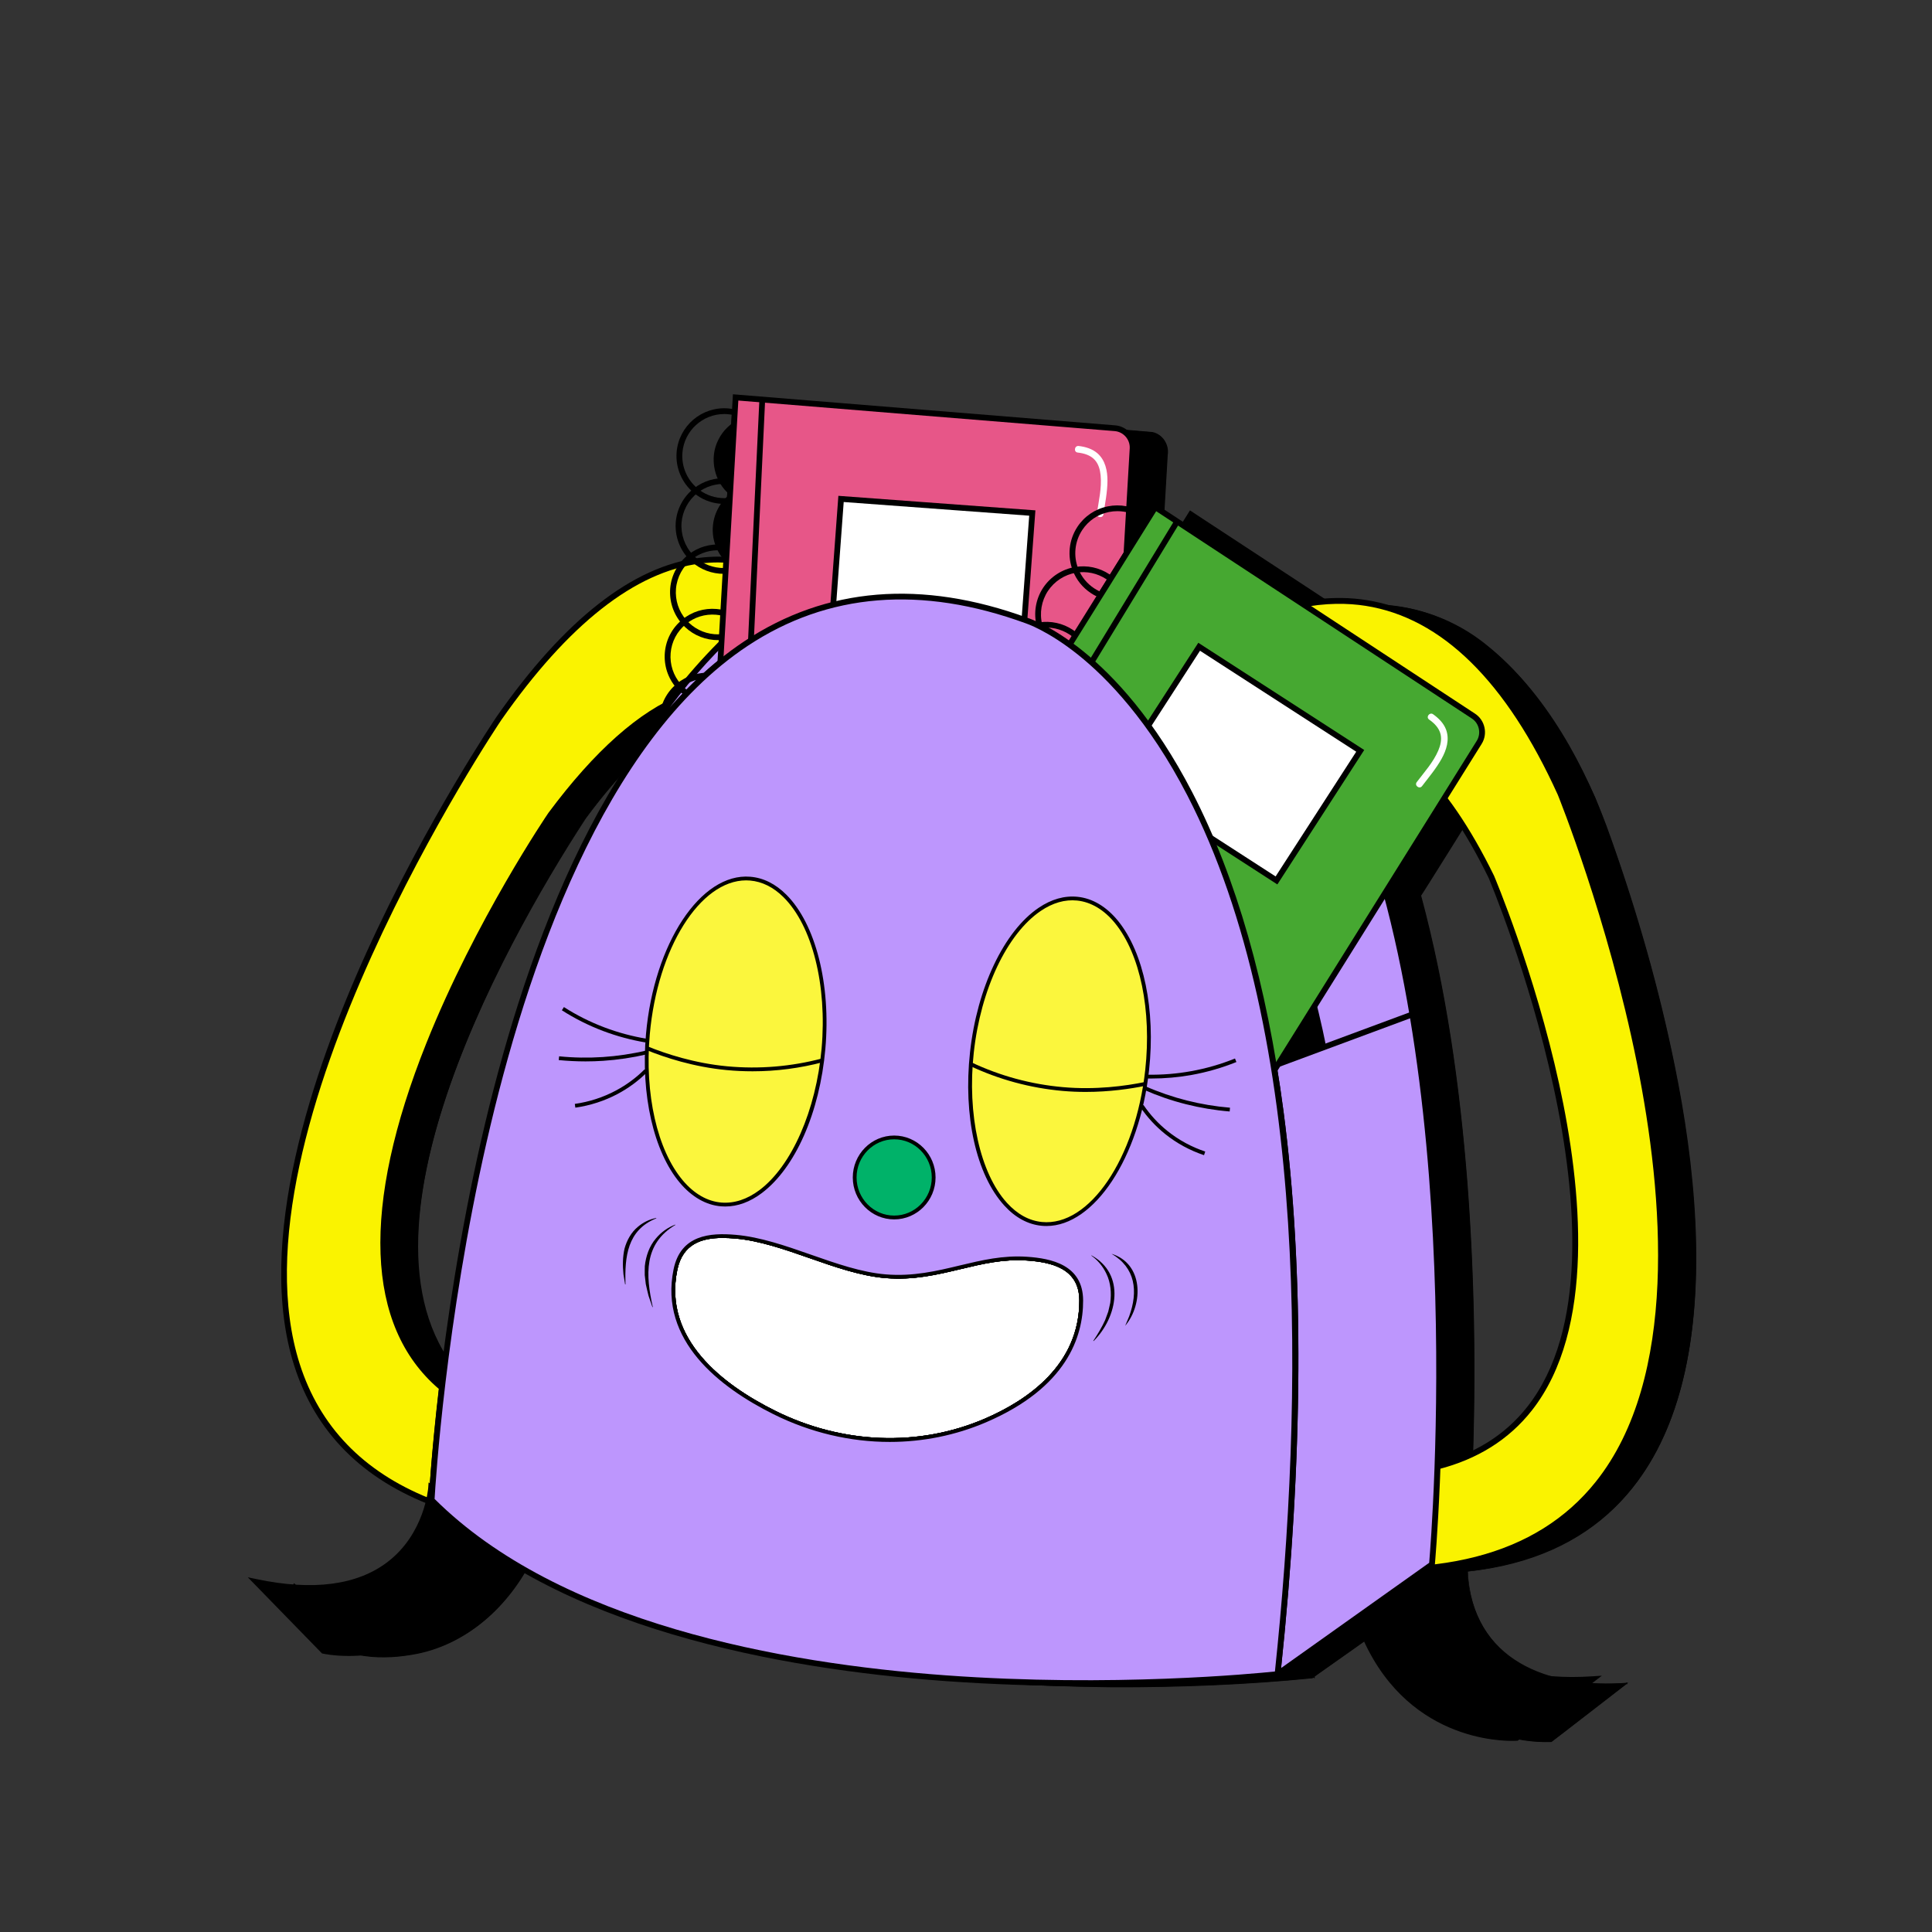 <?xml version="1.0" encoding="utf-8"?>
<!-- Generator: Adobe Illustrator 27.0.0, SVG Export Plug-In . SVG Version: 6.00 Build 0)  -->
<svg version="1.1" id="Capa_1" xmlns="http://www.w3.org/2000/svg" xmlns:xlink="http://www.w3.org/1999/xlink" x="0px" y="0px"
	 viewBox="0 0 500 500" style="enable-background:new 0 0 500 500;" xml:space="preserve">
<rect x="0" y="0" width="500" height="500" fill="#333333" stroke="none"/>
<style type="text/css">
	.st0{fill:#B90BFF;}
	.st1{fill:#1B1B1B;}
	.st2{clip-path:url(#SVGID_00000014635505554381300610000007209363589858542738_);}
	.st3{fill:#40FF01;}
	.st4{fill:#FE0EDF;}
	.st5{fill:#00FEF3;}
	.st6{fill:#FFFFFF;}
	.st7{fill:#07ECF4;}
	.st8{fill:none;}
	.st9{fill-rule:evenodd;clip-rule:evenodd;fill:#FFFFFF;}
	.st10{fill:#FFFFFE;}
	.st11{fill:#D5D5D5;}
	.st12{fill:#808080;}
	.st13{fill:#4DC2EE;}
	.st14{fill:#AA8053;}
	.st15{fill:#F9E400;}
	.st16{fill:#E8A1FB;}
	.st17{fill:#00F7F7;}
	.st18{fill:#F41E98;}
	.st19{fill:#FFBDD4;}
	.st20{fill:#0030FB;}
	.st21{fill-rule:evenodd;clip-rule:evenodd;fill:#204AFC;}
	.st22{fill:#ACFF0B;}
	.st23{fill:none;stroke:#000000;stroke-width:2.316;stroke-miterlimit:10;}
	.st24{clip-path:url(#SVGID_00000053528144626014646030000014774584018257765790_);}
	.st25{clip-path:url(#SVGID_00000071528969577891795480000004354590042431074749_);}
	.st26{fill:#FFFEFD;}
	.st27{fill-rule:evenodd;clip-rule:evenodd;fill:#202020;}
	.st28{fill:#00DE76;}
	.st29{fill:#F6F6F6;}
	.st30{fill:#E27D1E;}
	.st31{fill:#03F1FF;}
	.st32{fill:#141414;}
	.st33{fill:#FF0074;}
	.st34{fill:#5ACC30;}
	.st35{fill:#00EE73;}
	.st36{fill:#F98AE4;}
	.st37{fill:#FF006C;}
	.st38{fill:#FF6600;}
	.st39{fill:#FFD400;}
	.st40{fill:#52BD66;}
	.st41{fill:#9D5FFF;}
	.st42{fill:#EF2E2E;}
	.st43{fill:#03B9FB;}
	.st44{fill:#F38AB9;}
	.st45{fill:#83ECF6;}
	.st46{fill:none;stroke:#000000;stroke-width:1.341;stroke-miterlimit:10;}
	.st47{clip-path:url(#SVGID_00000165912815693034483590000005956648976055691668_);}
	.st48{clip-path:url(#SVGID_00000072968685808239776180000007344382943010275734_);}
	.st49{fill-rule:evenodd;clip-rule:evenodd;}
	.st50{fill-rule:evenodd;clip-rule:evenodd;fill:#00F7F7;}
	.st51{fill-rule:evenodd;clip-rule:evenodd;fill:#F9E400;}
	.st52{fill:#00CC66;}
	.st53{fill:#18171D;}
	.st54{fill:none;stroke:#0099CC;stroke-width:0;stroke-linecap:round;stroke-linejoin:round;}
	.st55{fill:#FF89BD;}
	.st56{fill:#1D1D1B;}
	.st57{fill:#FF97DA;}
	.st58{fill:#FDFDFD;}
	.st59{fill:#FCFCFC;}
	.st60{fill:#FBFBFB;}
	.st61{fill:#FF3333;}
	.st62{fill:#73CDE4;}
	.st63{fill:#FFC404;}
	.st64{fill:#FF0175;}
	.st65{fill:#00EE73;stroke:#000000;stroke-width:2.551;stroke-miterlimit:10;}
	.st66{fill:#00EE74;stroke:#000000;stroke-width:1.732;stroke-miterlimit:10;}
	.st67{fill:#FD016B;}
	.st68{opacity:0.2;fill:#0037C1;enable-background:new    ;}
	.st69{fill:#FF0074;stroke:#000000;stroke-width:1.825;stroke-miterlimit:10;}
	.st70{fill:#0037C0;stroke:#000000;stroke-width:1.825;stroke-miterlimit:10;}
	.st71{fill:#EDF3F6;}
	.st72{fill:#C8D2DC;}
	.st73{fill:#A2ABB8;}
	.st74{fill:#E9EDF1;}
	.st75{fill:#FFE07D;}
	.st76{fill:#FFC250;}
	.st77{fill:#7E8B96;}
	.st78{fill:#909BA6;}
	.st79{fill:#FF0074;stroke:#000000;stroke-width:1.469;stroke-miterlimit:10;}
	.st80{fill:#0037C0;stroke:#000000;stroke-width:1.879;stroke-miterlimit:10;}
	.st81{fill:#FFC404;stroke:#000000;stroke-width:2.35;stroke-miterlimit:10;}
	.st82{opacity:0.55;}
	.st83{opacity:0.3;}
	.st84{fill:#1EBC61;}
	.st85{fill:#4EEC91;}
	.st86{fill:#F89E1D;}
	.st87{fill:#F7C714;}
	.st88{fill:#FCE5E5;}
	.st89{fill:#F9DD6A;}
	.st90{fill:#EA9C47;}
	.st91{fill:#D3C25F;}
	.st92{fill:#DDDDDD;}
	.st93{fill:#00DEB4;}
	.st94{fill:#FF5724;}
	.st95{fill:#FF99DA;}
	.st96{fill:#00B871;}
	.st97{fill:#9734FF;}
	.st98{fill:#FEFCD4;}
	.st99{fill:#ED6683;}
	.st100{fill:#F29CFF;}
	.st101{fill:#CBF1C5;}
	.st102{fill:#A1B8F5;}
	.st103{fill:#737373;}
	.st104{fill:#F76A0D;}
	.st105{fill:#F6CD1F;}
	.st106{fill:#2AAFEF;}
	.st107{fill:#1C1C1B;}
	.st108{fill:#FFD100;}
	.st109{fill:#FFF5C9;}
	.st110{fill:#A69FFF;}
	.st111{fill:#FF45FF;}
	.st112{fill:#FF194C;}
	.st113{fill:#00976D;}
	.st114{fill:#FBEE00;}
	.st115{fill:#0037C1;}
	.st116{fill:#FF8433;}
	.st117{fill:#FFF7F2;}
	.st118{fill:none;stroke:#1C1C1B;stroke-width:1.211;stroke-linecap:round;stroke-linejoin:round;stroke-miterlimit:10;}
	.st119{fill:#3998E0;stroke:#1C1C1B;stroke-width:1.211;stroke-linecap:round;stroke-linejoin:round;stroke-miterlimit:10;}
	.st120{fill:#FFF7F2;stroke:#1C1C1B;stroke-width:1.211;stroke-linecap:round;stroke-linejoin:round;stroke-miterlimit:10;}
	.st121{fill:#FFCAD8;stroke:#1C1C1B;stroke-width:1.211;stroke-linecap:round;stroke-linejoin:round;stroke-miterlimit:10;}
	.st122{fill:#FFC031;stroke:#1C1C1B;stroke-width:1.211;stroke-linecap:round;stroke-linejoin:round;stroke-miterlimit:10;}
	.st123{fill:#FF8433;stroke:#1C1C1B;stroke-width:1.211;stroke-linecap:round;stroke-linejoin:round;stroke-miterlimit:10;}
	.st124{fill:#FFC031;}
	.st125{fill:#1C1C1B;stroke:#1C1C1B;stroke-width:1.211;stroke-linecap:round;stroke-linejoin:round;stroke-miterlimit:10;}
	.st126{opacity:0.5;fill:url(#);}
	.st127{fill:#3998E0;}
	.st128{fill:#FF6496;}
	.st129{display:none;opacity:0.5;fill:url(#);}
	.st130{opacity:0.2;fill:url(#);}
	.st131{fill:#06F7F7;}
	.st132{fill:#FFFFFF;stroke:#000000;stroke-width:0.463;stroke-miterlimit:10;}
	.st133{fill:none;stroke:#000000;stroke-width:0.463;stroke-miterlimit:10;}
	.st134{fill:#FF45B7;stroke:#000000;stroke-width:0.463;stroke-miterlimit:10;}
	.st135{fill:#FFCA42;stroke:#000000;stroke-miterlimit:10;}
	.st136{fill:#FF652D;stroke:#000000;stroke-width:0.463;stroke-miterlimit:10;}
	.st137{stroke:#000000;stroke-width:0.463;stroke-miterlimit:10;}
	.st138{fill:#00A3F7;stroke:#00A3F7;stroke-width:0.463;stroke-miterlimit:10;}
	.st139{fill:#163BDD;stroke:#000000;stroke-width:0.463;stroke-miterlimit:10;}
	.st140{fill:#00A3F7;}
	.st141{fill:#9D64F7;stroke:#000000;stroke-miterlimit:10;}
	.st142{fill:#FFCA42;stroke:#000000;stroke-width:0.463;stroke-miterlimit:10;}
	.st143{fill:#B78EF9;stroke:#000000;stroke-width:0.463;stroke-miterlimit:10;}
	.st144{fill:#F087A4;stroke:#000000;stroke-width:0.848;stroke-miterlimit:10;}
	.st145{fill:#FFFFFF;stroke:#000000;stroke-width:0.848;stroke-miterlimit:10;}
	.st146{fill:none;stroke:#000000;stroke-width:0.848;stroke-miterlimit:10;}
	.st147{stroke:#000000;stroke-width:0.848;stroke-miterlimit:10;}
	.st148{fill:#F7D00A;stroke:#000000;stroke-width:0.848;stroke-miterlimit:10;}
	.st149{opacity:0.74;fill:#E8482C;}
	
		.st150{clip-path:url(#XMLID_00000137109108337902935830000000596608428927536774_);fill:none;stroke:#000000;stroke-width:0.848;stroke-miterlimit:10;}
	.st151{fill:#58B69F;stroke:#000000;stroke-width:0.848;stroke-miterlimit:10;}
	.st152{fill:#E8482C;stroke:#000000;stroke-width:0.848;stroke-miterlimit:10;}
	.st153{fill:#00F7F7;stroke:#000000;stroke-width:0.848;stroke-miterlimit:10;}
	.st154{opacity:0.48;fill:#FFFFFF;}
	.st155{stroke:#FFFFFF;stroke-width:0.848;stroke-miterlimit:10;}
	.st156{fill:#FFFFFF;stroke:#000000;stroke-width:0.579;stroke-miterlimit:10;}
	.st157{stroke:#000000;stroke-width:0.579;stroke-miterlimit:10;}
	.st158{fill:none;stroke:#000000;stroke-width:0.579;stroke-miterlimit:10;}
	.st159{fill:#FF61B8;stroke:#000000;stroke-width:0.579;stroke-miterlimit:10;}
	.st160{fill:#FFFFFF;stroke:#000000;stroke-width:0.551;stroke-miterlimit:10;}
	.st161{fill:none;stroke:#000000;stroke-width:0.551;stroke-miterlimit:10;}
	.st162{fill:#FF7D00;stroke:#000000;stroke-width:0.579;stroke-miterlimit:10;}
	.st163{fill:#00BAFF;stroke:#000000;stroke-width:0.579;stroke-miterlimit:10;}
	.st164{fill:#F9E751;stroke:#000000;stroke-width:0.579;stroke-miterlimit:10;}
	.st165{fill:#FFFFFF;stroke:#000000;stroke-width:0.556;stroke-miterlimit:10;}
	.st166{fill:#FF7D00;stroke:#000000;stroke-width:0.556;stroke-miterlimit:10;}
	.st167{fill:#EDC5F6;stroke:#000000;stroke-width:0.556;stroke-miterlimit:10;}
	.st168{fill:#00C59E;stroke:#000000;stroke-width:0.556;stroke-miterlimit:10;}
	.st169{stroke:#000000;stroke-width:0.556;stroke-miterlimit:10;}
	.st170{fill:none;stroke:#000000;stroke-width:0.556;stroke-miterlimit:10;}
	.st171{fill:#FF61B8;stroke:#000000;stroke-width:0.556;stroke-miterlimit:10;}
	.st172{fill:#FF61B8;stroke:#000000;stroke-width:0.585;stroke-miterlimit:10;}
	.st173{fill:#FFFFFF;stroke:#000000;stroke-width:0.585;stroke-miterlimit:10;}
	.st174{fill:none;stroke:#000000;stroke-width:0.585;stroke-miterlimit:10;}
	.st175{stroke:#000000;stroke-width:0.868;stroke-linecap:round;stroke-miterlimit:10;}
	.st176{fill:#F9E751;}
	.st177{fill:#BD96FD;}
	.st178{fill:#985CFC;}
	.st179{fill:#61EDC9;}
	.st180{fill:#335DDC;}
	.st181{fill:#FFCB3F;}
	.st182{fill:#0069C2;}
	.st183{fill:#B34BA5;}
	.st184{fill:#A5FAFA;}
	.st185{fill:#00C59E;}
	.st186{fill:#FF9F00;}
	.st187{fill:#009E7D;}
	.st188{fill:#87DEE8;}
	.st189{fill:#FFD700;}
	.st190{fill:#FF540C;}
	.st191{fill:#FF84AC;}
	.st192{fill:#005AC7;}
	.st193{fill:#85B0E4;}
	.st194{fill:#DFFF00;}
	.st195{fill:#FF99DD;}
	.st196{fill:#00F261;}
	.st197{fill:#FFD800;}
	.st198{fill:#00BAEA;}
	.st199{fill:#4E76FF;}
	.st200{fill:#FAF300;}
	.st201{fill:#FFB6D5;}
	.st202{fill:#FBF63D;}
	.st203{clip-path:url(#SVGID_00000154410395425497922430000014569679971204828077_);}
	.st204{clip-path:url(#SVGID_00000060032244810455767050000014729230183883637121_);}
	.st205{fill:#00B269;}
	.st206{fill:#E75688;}
	.st207{fill:#46A831;}
	.st208{clip-path:url(#SVGID_00000152264620666384191630000008029829152854331537_);}
	.st209{clip-path:url(#SVGID_00000059309597517270410810000004497852905877026222_);}
</style>
<g>
	<g>
		<g>
			<path d="M379.82,406.67c109.72-12.41,33.04-200.24,33.04-200.24c-20.25-44.69-45.41-53.01-66.6-49.06L308,132.26l-6.7,10.74
				c0,0,0,0,0,0l4.64-7.44c-0.42-0.39-0.89-0.76-1.38-1.08c-1.06-0.7-2.2-1.2-3.37-1.52l0.93-15.87c0.16-2.7-1.87-5.04-4.57-5.26
				l-98.18-7.97l-1.33,23.02l0.07-1.23l1.03-17.92c-0.56-0.14-1.14-0.24-1.73-0.29c-6.39-0.54-12.02,4.22-12.56,10.61
				c-0.32,3.94,1.35,7.59,4.18,9.93c-2.45,1.92-4.12,4.81-4.4,8.16c-0.28,3.4,0.93,6.58,3.08,8.9c-0.7,0.53-1.32,1.15-1.88,1.83
				c-13.89,3.29-29.95,14.64-47.69,40.01c0,0-112.08,165.15-18.15,202.6c-1.93,8.23-10.21,28.14-44.62,20.94l17.33,17.79
				c0,0,29.15,6.68,45.15-25.14c69.99,46.14,201.38,31.22,201.77,31.18c0,0,0,0.01,0,0.01l20.71-14.72
				c11.38,33.75,41.18,31.22,41.18,31.22l19.66-15.19C382.99,438.09,379.96,413.13,379.82,406.67z M178.13,190.4
				c0.02-0.03,0.04-0.05,0.06-0.08C178.17,190.35,178.15,190.38,178.13,190.4z M381.04,380.53c1.24-34.01,0.94-96.23-13.38-148.73
				l15.08-24.14c4.09,5.38,8.18,12.07,12.21,20.3C394.96,227.96,452.17,362.23,381.04,380.53z M197.84,130.57l-0.02,0.43
				L197.84,130.57L197.84,130.57z M151.54,211.8c11-14.79,20.85-23.55,29.55-28.21c-0.17,0.49-0.32,1-0.43,1.53
				c-3.25,4.45-6.4,9.2-9.42,14.29l0.23,0.34c-40.53,61.73-49.33,168.02-50.58,186.63l0,0c0.3-4.41,1.02-13.74,2.47-26.24
				C76.83,321.12,151.54,211.8,151.54,211.8z"/>
		</g>
	</g>
	<g>
		<g>
			<path d="M379.76,406.62c81.58-9.92,59.56-114.89,42.82-169.9c-3.62-11.2-7-22.58-12.02-33.24c-6.48-13.49-14.79-26.7-26.68-36.02
				c-10.57-8.45-24.56-11.87-37.82-9.16c0,0-0.3-0.19-0.3-0.19l-38.28-25.07l1.31-0.29l-6.68,10.75l-0.4,0.64l-0.73-0.25
				c-0.13-0.05-0.31-0.15-0.43-0.31c-0.13-0.16-0.19-0.35-0.2-0.49l-0.03-0.33l0.17-0.27l4.63-7.45l0.16,1.22
				c-0.49-0.37-1.42-1.17-2.03-1.44c-0.94-0.56-2.03-0.85-3.08-1.13c0,0,0.04-0.79,0.04-0.79l0.87-15.24
				c0.05-0.69,0.06-1.13-0.04-1.65c-0.45-2.21-2.55-3.39-4.78-3.28c0,0-1.9-0.15-1.9-0.15l-3.8-0.3
				c-19.39-1.57-71.26-5.69-91.29-7.3c0,0,1.21-1.05,1.21-1.05l-1.3,23.02l-2.29-0.13l1.08-19.15l0.88,1.2
				c-5.79-1.51-12.17,2.85-12.75,8.84c-0.61,4.11,1.55,7.99,4.86,10.3c0,0-1.19,0.93-1.19,0.93c-2.27,1.77-3.73,4.52-3.94,7.38
				c-0.31,3.38,1.25,6.61,3.69,8.88c-1.11,0.78-2.18,1.71-3.02,2.79c-5.94,1.39-11.54,4.08-16.67,7.47
				c-15.03,10.32-26.46,25.19-36,40.56c-24.64,40.71-58.76,105.46-48.02,153.74c4.24,18.32,17.16,32.02,34.57,38.72
				c0,0,0.89,0.35,0.89,0.35c-1.09,4.97-3.24,9.74-6.52,13.68c-9.67,11.55-25.97,11.79-39.6,8.93c0,0,0.95-1.73,0.95-1.73
				l17.31,17.81l-0.49-0.28c4.35,0.81,9.04,0.71,13.43-0.06c13.71-2.19,24.71-12.31,30.66-24.53c0,0,0.47-0.93,0.47-0.93l0.88,0.57
				c43.14,27.4,99.35,32.8,149.45,33.54c17.25,0.06,34.56-0.56,51.72-2.22c0,0,0.73-0.07,0.73-0.07l-0.01,0.72
				c0,0.04,0,0.08-0.01,0.11l-1.01-0.63l20.76-14.65l0.61-0.43c1.49,4.6,3.49,9.05,6.12,13.11c7.29,11.7,20.94,19.11,34.74,18.63
				c0,0-0.19,0.07-0.19,0.07L421,435.36l0.19,0.49C400.64,437.38,380.71,429.91,379.76,406.62L379.76,406.62z M379.87,406.72
				c1.16,23.01,20.89,30.39,41.29,28.77c0,0,0.26-0.02,0.26-0.02l-0.21,0.16c-0.04,0.02-19.65,15.22-19.7,15.2
				c-9.28,0.31-18.64-2.79-25.95-8.5c-7.39-5.71-12.37-14.01-15.32-22.77c0.62-0.04-20.71,14.73-20.57,14.77
				c-16.55,1.68-34.71,2.41-51.85,2.34c-50.28-0.66-106.69-6.04-150.03-33.5c0,0,0.16-0.04,0.16-0.04
				c-6.06,12.5-17.38,22.9-31.4,25.14c-4.59,0.78-9.35,0.95-13.93,0.03c0,0-17.34-17.79-17.34-17.79l-0.26-0.26l0.37,0.06
				c19.19,4.06,38.99,0.65,44.47-20.85c-25.06-9.38-37.38-30.91-37.49-57.65C82.61,294.77,98,259.75,114.4,227.2
				c14.47-26.63,29.22-55.16,54.68-72.91c5.12-3.37,10.73-6.1,16.72-7.55l-0.08,0.05c0.57-0.68,1.2-1.31,1.91-1.85l-0.02,0.21
				c-2.22-2.37-3.39-5.69-3.12-8.93c0.24-3.24,1.89-6.35,4.46-8.34l0,0.21c-4.15-3.33-5.49-9.58-3.02-14.31
				c2.33-4.79,8.07-7.51,13.26-6.18c0,0,0.11,0.03,0.11,0.03l-0.01,0.11l-1.1,19.14l-0.26-0.02l1.33-23.02l0.01-0.13l0.13,0.01
				c24.51,2.05,74.93,5.99,98.89,8.1c2.63,0.56,4.35,3.28,3.92,5.9c0,0-0.89,15.24-0.89,15.24l-0.09-0.12
				c1.82,0.42,3.46,1.49,4.87,2.68c0,0-0.06,0.09-0.06,0.09l-4.64,7.44l0.02-0.07c0-0.04-0.04-0.09-0.08-0.1l-0.14,0.05l6.7-10.74
				l0.06-0.1l0.1,0.06c-0.08-0.01,38.54,25.24,38.17,25.11c13.39-2.64,27.6,0.91,38.23,9.45c15.65,12.48,26.08,31.86,32.56,50.5
				c6.77,19.11,12.36,38.66,16.4,58.53C443.76,326.12,446.41,399.52,379.87,406.72L379.87,406.72z"/>
		</g>
		<g>
			<path d="M178.07,190.36c-0.13-0.16-0.95-0.8-0.94-0.86c0,0,1.76-0.71,1.76-0.71l0.37,2.36c0,0.01-0.07-0.04-0.16-0.09
				C178.8,190.84,178.34,190.54,178.07,190.36L178.07,190.36z M178.07,190.36v-0.12l0.24,0.18
				C178.15,190.47,178.19,190.44,178.07,190.36L178.07,190.36z"/>
		</g>
		<g>
			<path d="M381,380.59c0.63-37.39-0.88-75-6.81-111.96c-1.96-12.29-4.46-24.51-7.74-36.5l-0.14-0.53l0.29-0.47l15.02-24.18
				l1.01-1.63l1.17,1.53c5.01,6.63,9.11,13.72,12.63,21.25c3.08,7.6,5.8,15.29,8.3,23.07c2.49,7.78,4.72,15.65,6.64,23.59
				C419.87,310.35,427.07,369.24,381,380.59L381,380.59z M381.09,380.47c36.54-9.26,38.33-50.49,33.7-81.45
				c-2.33-16.11-6.4-31.94-11.37-47.42c-4.91-15.49-10.73-30.9-20.79-43.85c0,0,0.24-0.01,0.24-0.01
				c0.02-0.04-15.24,24.48-15.08,24.03c6.49,24.14,9.97,48.99,11.95,73.88C381.65,330.51,382.04,355.58,381.09,380.47L381.09,380.47
				z"/>
		</g>
		<g>
			<path d="M197.91,130.58l1.24,0.5l-2.69-0.15C196.56,130.91,197.85,130.51,197.91,130.58L197.91,130.58z M197.91,130.58l0.05,0.43
				l-0.3-0.02l0.1-0.42L197.91,130.58L197.91,130.58z"/>
		</g>
		<g>
			<path d="M151.48,211.75c8.3-11.05,17.64-21.89,29.95-28.59c0,0-0.14,0.5-0.14,0.5l-0.42,1.5l-0.01,0.05
				c-3.35,4.63-6.49,9.41-9.38,14.34l-0.01-0.3l0.24,0.34l0.1,0.15l-0.1,0.16c-13.1,20.57-21.88,43.55-28.76,66.86
				c-6.73,23.39-11.67,47.28-15.28,71.35c-2.46,16.88-4.56,33.82-5.73,50.83c0,0-1.86-1.64-1.86-1.64c0,0-0.46-0.41-0.46-0.41
				l0.04-0.6c0.64-8.79,1.52-17.55,2.56-26.29l0.4,1.01c-16.61-13.86-17.35-37.74-13.13-57.35c2.72-13.31,7.37-26.13,12.79-38.54
				C130.42,246.52,140.24,228.66,151.48,211.75L151.48,211.75z M151.6,211.84c-22,33.71-66.95,114.92-28.17,148.2
				c-0.88,8.52-1.8,18.08-2.46,26.23c0.42-15.31,3.05-32.55,5.26-48.38c3.7-24.11,8.72-48.05,15.73-71.43
				c7.1-23.3,16.12-46.26,29.43-66.77c0,0,0,0.11,0,0.11l-0.23-0.34l-0.03-0.05c2.93-4.93,6.08-9.72,9.46-14.35
				c-0.05,0.14,0.42-1.52,0.42-1.51C169.59,190.31,159.64,200.89,151.6,211.84L151.6,211.84z"/>
		</g>
	</g>
</g>
<g>
	<g>
		<g>
			<g>
				<g>
					<g>
						<path class="st200" d="M214.6,156.77c-14.51,3.87-27.01,12.22-37.74,23.6c-9.8,3.78-21.26,12.86-34.31,30.42
							c0,0-74.71,109.32-28.19,148.34c-2.06,17.72-2.64,29.07-2.64,29.07c0.31,0.32,0.63,0.62,0.96,0.94
							C15.74,353,129.14,185.89,129.14,185.89C166.73,132.13,196.8,141.31,214.6,156.77z"/>
						<path d="M115.73,391.09l-3.33-1.24c-18.56-6.92-30.76-19.17-36.25-36.39c-10.19-31.96,4.61-75.96,18.82-107.24
							c15.37-33.82,33.37-60.48,33.55-60.74c17.59-25.15,35.26-38.98,52.54-41.12c11.85-1.46,23.29,2.53,34.02,11.85l1.06,0.92
							l-1.36,0.36c-13.58,3.62-26.16,11.49-37.39,23.4l-0.12,0.12l-0.16,0.06c-10.75,4.15-22.19,14.3-33.98,30.17
							c-0.17,0.25-18.77,27.62-31.45,59.39c-11.64,29.15-20.54,68.07,3.14,87.93l0.31,0.26l-0.05,0.4
							c-1.84,15.84-2.51,26.71-2.62,28.7c0.13,0.12,0.25,0.25,0.38,0.37L115.73,391.09z M185.8,145.56c-1.51,0-3.03,0.09-4.55,0.28
							c-16.84,2.08-34.17,15.7-51.5,40.48c-0.71,1.05-71.44,106.3-52.18,166.68c5.16,16.16,16.39,27.82,33.41,34.69
							c0.14-2.33,0.81-12.93,2.58-28.25c-18.99-16.25-20.12-47.15-3.25-89.39c12.75-31.92,31.43-59.41,31.62-59.68
							c11.93-16.05,23.53-26.34,34.5-30.64c11.02-11.64,23.33-19.48,36.61-23.31C204.35,149.2,195.21,145.56,185.8,145.56z"/>
					</g>
					<g>
						<path d="M111.56,385.12c0,0-2.22,33.3-45.19,24.31l17.33,17.79c0,0,30.47,6.99,46.2-27.32L111.56,385.12z"/>
						<path d="M90.26,428.56c-3.97,0-6.54-0.57-6.72-0.61l-0.21-0.05l-19.2-19.7l2.4,0.5c14.49,3.03,25.83,1.55,33.69-4.4
							c9.69-7.34,10.59-19.11,10.6-19.23l0.1-1.43l19.92,16.04l-0.24,0.53c-8.25,17.99-20.59,24.58-29.49,26.94
							C96.98,428.24,93.23,428.56,90.26,428.56z M84.08,426.54c2.67,0.51,30.23,4.87,44.9-26.42l-16.84-13.56
							c-0.53,3.46-2.68,12.61-11.01,18.93c-7.78,5.9-18.73,7.63-32.56,5.14L84.08,426.54z"/>
					</g>
				</g>
				<g>
					<g>
						<path d="M370.83,404.17c0,0-2.47,33.29,41.33,30.4l-19.66,15.19c0,0-31.15,2.65-41.92-33.53L370.83,404.17z"/>
						<path d="M391.31,450.54c-6.03,0-31.85-1.93-41.43-34.1l-0.17-0.56l21.97-13.09l-0.1,1.43c-0.01,0.12-0.76,11.9,7.8,20.53
							c6.95,7,17.96,10.06,32.74,9.08l2.44-0.16l-21.77,16.82l-0.22,0.02C392.54,450.51,392.09,450.54,391.31,450.54z
							 M351.48,416.57c5.52,17.98,16.26,25.84,24.34,29.27c8.04,3.42,15.12,3.25,16.42,3.18l17.58-13.58
							c-14.02,0.52-24.63-2.72-31.51-9.66c-7.36-7.42-8.21-16.79-8.25-20.29L351.48,416.57z"/>
					</g>
					<g>
						<g>
							<path class="st200" d="M334.12,404.13c161.75,26.67,69.74-198.7,69.74-198.7c-43.78-96.6-110.48-23.29-110.48-23.29l14.17,23
								c0,0,41.73-53.13,78.41,21.81c0,0,74.16,174.02-51.31,152.84L334.12,404.13z"/>
							<path d="M358.82,407.06c-7.68,0-15.96-0.73-24.82-2.19l-0.64-0.11l0.57-25.84l0.85,0.14c28.5,4.81,48.84-0.22,60.45-14.94
								c31.04-39.37-9.54-135.9-9.95-136.87c-12.03-24.57-25.83-37.86-41-39.47c-20.18-2.13-35.98,17.62-36.13,17.82l-0.66,0.84
								l-15.03-24.39l0.38-0.42c0.07-0.08,7.27-7.93,18.28-15.05c10.2-6.59,25.85-13.9,42.53-11.28
								c20.24,3.19,37.37,19.95,50.9,49.81c0.14,0.34,13,32.06,20.58,69.77c7.01,34.9,10.8,82.22-10.96,109.51
								C402.13,399.48,383.57,407.06,358.82,407.06z M334.88,403.5c36.53,5.9,62.81-0.84,78.11-20.03
								c21.4-26.83,17.61-73.69,10.66-108.28c-7.55-37.57-20.36-69.16-20.48-69.47c-13.3-29.35-30.04-45.82-49.75-48.93
								c-8.94-1.41-23.39-0.64-41.46,11.03c-9.43,6.09-16.02,12.73-17.63,14.42l13.33,21.64c3.3-3.8,18.19-19.54,36.78-17.58
								c15.72,1.66,29.93,15.23,42.21,40.33c0.12,0.28,10.5,24.8,16.86,53.92c5.89,26.97,9.45,63.52-7.09,84.5
								c-11.86,15.04-32.39,20.3-61.02,15.63L334.88,403.5z"/>
						</g>
					</g>
				</g>
			</g>
			<g>
				<g>
					<path class="st177" d="M370.58,404.86l-39.96,28.41c25.93-244.16-64.94-272.66-64.94-272.66
						c-47.4-17.3-80.36,3.33-103.21,38.15l-0.23-0.34c55.8-94,151.83-76.14,185.91,2.01C382.25,278.58,370.58,404.86,370.58,404.86z
						"/>
					<path d="M329.71,434.83l0.17-1.65c7.37-69.42,9.44-165.21-22.57-227.28c-19.1-37.04-41.63-44.52-41.85-44.59
						c-41.52-15.15-75.95-2.41-102.36,37.85l-0.61,0.93l-1.13-1.66l0.24-0.41c25.56-43.06,62.39-66.39,101.09-63.96
						c17.77,1.11,35.07,7.69,50.05,19.04c15.24,11.55,27.72,27.81,36.1,47.02c17.66,40.48,22.83,94.01,24.07,131.8
						c1.33,40.91-1.54,72.69-1.57,73l-0.03,0.34L329.71,434.83z M233.07,153.61c10.41,0,21.37,2.09,32.87,6.29
						c0.21,0.06,5.87,1.89,14,8.39c7.46,5.96,18.48,17.18,28.6,36.74c11.35,21.93,19.29,49.7,23.62,82.53
						c5.34,40.58,5.14,89.07-0.62,144.14l38.33-27.25c0.63-7.35,10.36-128.63-22.4-203.72c-8.28-18.98-20.6-35.04-35.64-46.43
						c-14.74-11.17-31.76-17.64-49.24-18.73c-33.1-2.06-64.88,15.06-89.22,47.5C190.53,163.45,210.5,153.61,233.07,153.61z"/>
				</g>
				<g>
					<path d="M342.4,270.71l-12.74,4.73l-0.06-0.05c-16.62-99.95-63.91-114.79-63.91-114.79c-26.02-9.5-47.69-7.56-65.74,1.9
						C312.33,103.31,342.4,270.71,342.4,270.71z"/>
					<path d="M329.5,276.3l-0.54-0.47l-0.1-0.32c-4.71-28.35-15.12-67.75-37.92-94.4c-13.61-15.91-25.36-19.76-25.48-19.8
						c-24.12-8.8-46.03-8.18-65.16,1.85c0,0-0.01,0-0.01,0l-0.7-1.32c27.88-14.69,53.16-16.69,75.14-5.96
						c27.1,13.23,44.26,43.73,53.88,66.99c10.4,25.15,14.48,47.48,14.52,47.7l0.11,0.61L329.5,276.3z M233.16,153.65
						c10.41,0,21.36,2.08,32.78,6.25c0.46,0.14,12.16,3.95,26.04,20.13c12.68,14.78,29.57,43.14,38.22,94.42l11.35-4.22
						c-1.55-7.9-18.61-89.16-67.47-113.01c-16.3-7.96-34.5-8.74-54.29-2.38C224.14,154.05,228.6,153.65,233.16,153.65z"/>
				</g>
				<g>
					<rect x="328.35" y="268.33" transform="matrix(0.938 -0.348 0.348 0.938 -71.895 137.672)" width="38.31" height="1.49"/>
				</g>
			</g>
		</g>
		<g>
			<g>
				<g>
					<g>
						<path d="M180.22,232.64c-0.35,0-0.7-0.01-1.05-0.04c-3.3-0.27-6.29-1.81-8.42-4.34c-2.13-2.52-3.16-5.73-2.88-9.02
							c0.28-3.38,1.88-6.41,4.49-8.54c2.49-2.05,5.63-3.04,8.87-2.76c1.16,0.1,2.26,0.34,3.28,0.73l-0.53,1.4
							c-0.89-0.34-1.85-0.55-2.87-0.64c-2.84-0.24-5.6,0.62-7.79,2.43c-2.3,1.88-3.7,4.54-3.95,7.51c-0.25,2.89,0.65,5.71,2.53,7.93
							c1.88,2.22,4.5,3.57,7.4,3.81c1.02,0.08,2,0.03,2.95-0.15l0.93-15.98l1.49,0.09l-0.99,17.09l-0.53,0.13
							C182.2,232.52,181.22,232.64,180.22,232.64z"/>
					</g>
					<g>
						<path d="M181.6,216.01c-0.34,0-0.69-0.01-1.03-0.04c-3.24-0.27-6.18-1.77-8.29-4.2c-2.22-2.54-3.29-5.8-3.01-9.17
							c0.29-3.47,2.05-6.67,4.81-8.79c2.44-1.88,5.5-2.76,8.56-2.51c0.99,0.09,1.94,0.28,2.8,0.57l-0.48,1.42
							c-0.76-0.25-1.58-0.42-2.46-0.5c-2.72-0.22-5.38,0.55-7.52,2.2c-2.47,1.89-3.97,4.63-4.23,7.73
							c-0.25,2.96,0.69,5.83,2.64,8.06c1.86,2.14,4.45,3.45,7.29,3.69c1.05,0.09,2.09,0.02,3.07-0.19l0.31,1.46
							C183.27,215.92,182.44,216.01,181.6,216.01z"/>
					</g>
					<g>
						<path d="M183.07,198.85c-0.35,0-0.71-0.01-1.06-0.04c-3.08-0.26-5.93-1.64-8.02-3.89c-2.38-2.54-3.57-5.99-3.28-9.47
							c0.27-3.33,1.84-6.35,4.42-8.49c2.53-2.09,5.72-3.08,8.95-2.82c0.82,0.08,1.6,0.22,2.33,0.42l0.54,0.15v0.57l-0.75,0.01
							L186,176c-0.64-0.18-1.33-0.31-2.05-0.37c-2.85-0.24-5.64,0.64-7.87,2.48c-2.26,1.88-3.64,4.53-3.88,7.46
							c-0.26,3.06,0.79,6.09,2.88,8.32c1.84,1.98,4.35,3.2,7.05,3.42c0.91,0.08,1.8,0.04,2.65-0.1l0.25,1.47
							C184.39,198.79,183.73,198.85,183.07,198.85z"/>
					</g>
					<g>
						<path d="M184.42,182.3c-0.35,0-0.71-0.01-1.06-0.04c-3.24-0.27-6.19-1.78-8.32-4.23c-2.19-2.54-3.25-5.79-2.98-9.13
							c0.29-3.37,1.88-6.4,4.5-8.54c2.48-2.05,5.64-3.03,8.88-2.76c0.66,0.05,1.31,0.16,1.92,0.32l-0.38,1.45
							c-0.53-0.14-1.09-0.23-1.66-0.28c-2.86-0.24-5.62,0.62-7.81,2.43c-2.3,1.88-3.7,4.54-3.95,7.5c-0.24,2.94,0.69,5.79,2.62,8.03
							c1.87,2.16,4.47,3.48,7.31,3.72c0.77,0.06,1.54,0.05,2.28-0.04l0.09,0.74l0.75-0.01v0.66l-0.65,0.09
							C185.44,182.26,184.93,182.3,184.42,182.3z"/>
					</g>
					<g>
						<path d="M185.75,165.66c-0.34,0-0.67-0.01-1-0.04c-3.21-0.27-6.15-1.76-8.29-4.2c-2.21-2.55-3.28-5.81-3.01-9.17
							c0.29-3.46,2.05-6.67,4.81-8.79c2.44-1.88,5.49-2.77,8.56-2.51c0.5,0.04,1,0.11,1.47,0.22l-0.32,1.46
							c-0.4-0.09-0.83-0.15-1.27-0.18c-2.7-0.23-5.38,0.55-7.53,2.2c-2.43,1.87-3.97,4.69-4.23,7.73c-0.24,2.95,0.7,5.82,2.65,8.06
							c1.88,2.14,4.46,3.45,7.29,3.69c0.6,0.05,1.22,0.05,1.86-0.01l0.13,1.49C186.49,165.64,186.12,165.66,185.75,165.66z"/>
					</g>
					<g>
						<path d="M187.16,148.5c-0.33,0-0.66-0.01-0.98-0.04c-3.05-0.26-5.9-1.64-8.01-3.89c-2.37-2.55-3.56-6.01-3.28-9.48
							c0.29-3.42,2-6.59,4.69-8.69c2.46-1.94,5.54-2.86,8.68-2.61c0.32,0.02,0.65,0.07,0.97,0.12l-0.22,1.48
							c-0.28-0.04-0.58-0.08-0.86-0.11c-2.76-0.23-5.48,0.58-7.64,2.29c-2.36,1.85-3.86,4.64-4.12,7.64
							c-0.25,3.05,0.8,6.09,2.88,8.33c1.86,1.98,4.36,3.19,7.05,3.42c0.46,0.04,0.94,0.05,1.44,0.02l0.08,1.49
							C187.61,148.49,187.39,148.5,187.16,148.5z"/>
					</g>
					<g>
						<path d="M187.45,130.41c-0.34,0-0.69-0.01-1.04-0.04c-2.54-0.21-4.91-1.19-6.85-2.81c-3.11-2.57-4.78-6.52-4.45-10.56
							c0.58-6.8,6.55-11.87,13.37-11.3c0.62,0.05,1.24,0.15,1.85,0.31l0.6,0.15l-1.38,24.08l-0.61,0.08
							C188.45,130.38,187.95,130.41,187.45,130.41z M187.44,107.15c-5.59,0-10.35,4.3-10.83,9.97c-0.29,3.55,1.17,7.02,3.91,9.29
							c1.7,1.43,3.78,2.28,6.02,2.47c0.54,0.05,1.07,0.05,1.6,0.02l1.24-21.57c-0.33-0.06-0.67-0.11-1.01-0.13
							C188.05,107.16,187.74,107.15,187.44,107.15z"/>
					</g>
				</g>
				<g>
					<g>
						<path class="st206" d="M288.55,110.83l-98.18-7.97l-7.6,131.91l97.93,7.24c2.77,0.21,5.18-1.9,5.34-4.68l7.08-121.25
							C293.28,113.38,291.25,111.05,288.55,110.83z"/>
						<path d="M281.08,242.77c-0.14,0-0.29-0.01-0.43-0.02l-98.66-7.3l0.04-0.73l7.65-132.68l0.76,0.06l98.17,7.98
							c3.08,0.25,5.44,2.96,5.26,6.04l-7.08,121.25c-0.09,1.54-0.78,2.96-1.94,3.98C283.79,242.28,282.47,242.77,281.08,242.77z
							 M183.56,234.08l97.19,7.19c1.14,0.08,2.24-0.28,3.1-1.04c0.86-0.75,1.37-1.8,1.44-2.94l7.08-121.25
							c0.13-2.28-1.61-4.28-3.88-4.47l-97.41-7.91L183.56,234.08z"/>
					</g>
					<g>
						
							<rect x="216.12" y="130.9" transform="matrix(0.997 0.073 -0.073 0.997 11.748 -17.311)" class="st6" width="49.63" height="39.92"/>
						<path d="M264.91,173.39l-50.99-3.76l3.05-41.31l50.99,3.76L264.91,173.39z M215.52,168.25l48.01,3.54l2.83-38.33l-48.01-3.54
							L215.52,168.25z"/>
					</g>
				</g>
				<g>
					<path class="st6" d="M286.61,124.49c0.02-2.62-0.54-5.4-2.61-7.19c-1.34-1.16-3.11-1.68-4.84-1.88
						c-1.1-0.13-1.36,1.58-0.25,1.7c1.62,0.19,3.3,0.66,4.43,1.92c0.98,1.09,1.36,2.54,1.5,3.97c0.32,3.29-0.49,6.62-0.97,9.86
						c-0.16,1.1,1.54,1.35,1.7,0.25C285.99,130.25,286.59,127.4,286.61,124.49z"/>
				</g>
				<g>
					
						<rect x="128.39" y="168.69" transform="matrix(0.047 -0.999 0.999 0.047 15.779 355.409)" width="131.55" height="1.49"/>
				</g>
			</g>
			<g>
				<g>
					<g>
						<path d="M231.12,241.51l-0.53-0.14c-1.26-0.33-2.48-0.88-3.63-1.63c-2.76-1.82-4.65-4.61-5.31-7.84
							c-0.66-3.24-0.02-6.54,1.8-9.3c1.87-2.83,4.72-4.72,8.04-5.34c3.18-0.61,6.41,0.04,9.1,1.83c0.97,0.64,1.82,1.39,2.52,2.21
							l-1.14,0.97c-0.62-0.72-1.36-1.38-2.21-1.94c-2.37-1.57-5.21-2.14-8-1.6c-2.92,0.54-5.43,2.21-7.07,4.7
							c-1.6,2.42-2.17,5.33-1.58,8.17c0.58,2.85,2.24,5.3,4.67,6.9c0.85,0.56,1.74,0.99,2.66,1.28l8.48-13.58l1.27,0.79
							L231.12,241.51z"/>
					</g>
					<g>
						<path d="M239.33,227.31c-1.1-0.33-2.17-0.83-3.18-1.49c-2.71-1.79-4.58-4.51-5.26-7.66c-0.73-3.29-0.11-6.67,1.76-9.49
							c1.92-2.91,5-4.88,8.44-5.41c3.04-0.48,6.14,0.2,8.71,1.9c0.83,0.55,1.56,1.17,2.19,1.85l-1.1,1.01
							c-0.54-0.59-1.19-1.13-1.92-1.62c-2.26-1.5-4.98-2.09-7.66-1.67c-3.07,0.47-5.7,2.16-7.42,4.75
							c-1.64,2.48-2.19,5.44-1.54,8.34c0.6,2.77,2.24,5.16,4.62,6.74c0.89,0.58,1.82,1.02,2.79,1.31L239.33,227.31z"/>
					</g>
					<g>
						<path d="M248.35,212.79c-0.93-0.32-1.84-0.78-2.71-1.35c-2.58-1.71-4.42-4.29-5.17-7.26c-0.87-3.37-0.26-6.97,1.66-9.88
							c1.84-2.79,4.66-4.69,7.94-5.33c3.22-0.62,6.49,0.03,9.21,1.82c0.68,0.46,1.3,0.96,1.84,1.49l0.41,0.4l-0.28,0.5l-0.66-0.36
							l-0.52,0.53c-0.48-0.47-1.02-0.91-1.62-1.31c-2.38-1.57-5.26-2.14-8.1-1.6c-2.88,0.57-5.37,2.23-6.98,4.69
							c-1.69,2.56-2.22,5.72-1.46,8.68c0.67,2.62,2.28,4.89,4.55,6.39c0.76,0.5,1.56,0.9,2.37,1.18L248.35,212.79z"/>
					</g>
					<g>
						<path d="M257.66,198.98l-0.59-0.22c-0.79-0.31-1.57-0.71-2.29-1.2c-2.71-1.79-4.58-4.52-5.27-7.7
							c-0.71-3.28-0.08-6.64,1.77-9.44c1.87-2.82,4.72-4.72,8.04-5.34c3.16-0.61,6.4,0.04,9.11,1.83c0.55,0.36,1.07,0.76,1.53,1.2
							l-1.03,1.09c-0.4-0.38-0.85-0.73-1.33-1.04c-2.39-1.58-5.23-2.15-8.01-1.61c-2.92,0.55-5.43,2.21-7.07,4.69
							c-1.62,2.47-2.18,5.42-1.56,8.3c0.61,2.79,2.25,5.2,4.64,6.77c0.64,0.42,1.32,0.78,2.02,1.05l-0.27,0.69l0.64,0.38
							L257.66,198.98z"/>
					</g>
					<g>
						<path d="M265.83,184.65c-0.66-0.29-1.29-0.63-1.86-1.01c-2.69-1.78-4.55-4.5-5.26-7.66c-0.72-3.3-0.1-6.67,1.75-9.49
							c1.92-2.9,4.99-4.87,8.44-5.41c3.04-0.47,6.14,0.2,8.71,1.9c0.42,0.27,0.83,0.58,1.19,0.89l-0.98,1.12
							c-0.31-0.27-0.65-0.53-1.02-0.77c-2.27-1.5-4.99-2.09-7.67-1.68c-3.03,0.47-5.73,2.21-7.42,4.75
							c-1.63,2.48-2.18,5.44-1.54,8.35c0.62,2.78,2.26,5.17,4.62,6.73c0.5,0.33,1.05,0.63,1.63,0.88L265.83,184.65z"/>
					</g>
					<g>
						<path d="M274.9,170.08c-0.51-0.24-1-0.52-1.44-0.81c-2.56-1.69-4.39-4.27-5.17-7.26c-0.85-3.38-0.25-6.98,1.67-9.89
							c1.9-2.86,4.92-4.82,8.28-5.38c3.09-0.52,6.24,0.14,8.87,1.88c0.27,0.17,0.54,0.38,0.79,0.57l-0.91,1.19
							c-0.22-0.17-0.46-0.35-0.71-0.51c-2.32-1.53-5.09-2.11-7.8-1.65c-2.96,0.49-5.61,2.22-7.28,4.73
							c-1.68,2.56-2.22,5.73-1.47,8.69c0.68,2.63,2.3,4.9,4.55,6.38c0.39,0.26,0.81,0.49,1.25,0.71L274.9,170.08z"/>
					</g>
					<g>
						<path d="M285.15,154.89l-0.58-0.22c-0.77-0.3-1.53-0.69-2.24-1.17c-2.13-1.41-3.74-3.39-4.66-5.75
							c-1.5-3.75-1.07-8.01,1.16-11.4c1.82-2.76,4.61-4.64,7.85-5.3c3.25-0.66,6.54-0.02,9.3,1.8c0.51,0.33,1.01,0.72,1.48,1.16
							l0.45,0.42L285.15,154.89z M289.18,132.29c-0.73,0-1.47,0.07-2.2,0.22c-2.85,0.58-5.3,2.24-6.9,4.66
							c-1.96,2.98-2.34,6.73-1.02,10.03c0.81,2.07,2.23,3.81,4.1,5.05c0.45,0.3,0.92,0.56,1.39,0.78l11.43-18.33
							c-0.27-0.22-0.54-0.42-0.82-0.6C293.36,132.9,291.29,132.29,289.18,132.29z"/>
					</g>
				</g>
				<g>
					<g>
						<path class="st207" d="M381.33,185.33L299,131.26l-69.92,112.12l82.46,53.31c2.34,1.51,5.46,0.81,6.93-1.54l64.35-103.01
							C384.26,189.83,383.59,186.81,381.33,185.33z"/>
						<path d="M314.24,298.23c-1.09,0-2.16-0.31-3.1-0.92l-83.08-53.71l0.39-0.62l70.32-112.77l82.97,54.49
							c2.58,1.7,3.35,5.21,1.71,7.82l-64.35,103.01c-0.82,1.31-2.1,2.22-3.61,2.56C315.08,298.19,314.65,298.23,314.24,298.23z
							 M230.1,243.14l81.84,52.91c0.96,0.62,2.11,0.83,3.22,0.58c1.12-0.25,2.06-0.92,2.67-1.89l64.35-103.01
							c1.21-1.94,0.64-4.53-1.27-5.78l-81.69-53.65L230.1,243.14z"/>
					</g>
					<g>
						
							<rect x="295.53" y="177.67" transform="matrix(0.84 0.543 -0.543 0.84 158.537 -142.22)" class="st6" width="49.63" height="39.92"/>
						<path d="M330.58,228.89l-42.94-27.75l22.48-34.79l42.94,27.75L330.58,228.89z M289.7,200.7l40.43,26.12l20.86-32.28
							l-40.43-26.13L289.7,200.7z"/>
					</g>
				</g>
				<g>
					<path class="st6" d="M373.08,196.38c1.27-2.29,2.12-4.99,1.16-7.56c-0.62-1.66-1.93-2.96-3.35-3.97
						c-0.9-0.64-1.95,0.73-1.04,1.37c1.34,0.94,2.58,2.16,2.97,3.81c0.33,1.43-0.03,2.88-0.59,4.2c-1.3,3.04-3.6,5.57-5.58,8.18
						c-0.67,0.88,0.7,1.92,1.37,1.04C369.77,201.15,371.66,198.93,373.08,196.38z"/>
				</g>
				<g>
					
						<rect x="204.63" y="190.75" transform="matrix(0.52 -0.854 0.854 0.52 -33.85 322.729)" width="131.55" height="1.49"/>
				</g>
			</g>
		</g>
		<g>
			<g>
				<path class="st177" d="M111.71,388.21c0,0,14.26-278.62,153.97-227.61c0,0,90.87,28.5,64.95,272.66
					C330.63,433.26,174.41,451.09,111.71,388.21z"/>
				<path d="M280.91,436.33c-11.09,0-23.41-0.34-36.28-1.27c-42.91-3.11-100.9-13.68-133.45-46.32l-0.23-0.23l0.02-0.33
					c0.02-0.43,2.36-44.05,13.53-92.97c10.33-45.22,30.54-104.37,68.2-129.3c21.15-14,45.8-16.02,73.24-6
					c0.91,0.28,23.21,7.64,42.61,45.13c11.35,21.93,19.3,49.7,23.62,82.53c5.4,40.98,5.13,90.03-0.79,145.78l-0.06,0.6l-0.59,0.07
					C330.43,434.03,309.83,436.33,280.91,436.33z M112.47,387.92c32.27,32.13,89.7,42.56,132.24,45.65
					c43.18,3.14,80.14-0.46,85.24-0.99c7.32-69.37,9.28-164.78-22.64-226.68c-9.99-19.36-20.84-30.46-28.18-36.35
					c-7.95-6.38-13.62-8.22-13.67-8.24c-27.01-9.86-51.2-7.9-71.94,5.83c-37.24,24.66-57.3,83.41-67.57,128.36
					C115.32,342.06,112.71,383.79,112.47,387.92z"/>
			</g>
			<g>
				<g>
					<g>
						<g>
							<g>
								<path class="st202" d="M213.12,271.4c-1.48,16.76-8.03,30.8-16.26,36.98c-3.21,2.41-6.67,3.61-10.19,3.32
									c-12.55-1.02-21.05-20.73-18.99-44.01c2.06-23.28,13.91-41.33,26.45-40.31c3.34,0.27,6.39,1.86,9.02,4.48
									C210.44,239.13,214.63,254.3,213.12,271.4z"/>
								<path d="M187.7,312.24c-0.36,0-0.72-0.01-1.08-0.04c-3.89-0.32-7.57-2.42-10.65-6.07c-6.81-8.07-10.17-22.82-8.79-38.48
									c2.08-23.51,14.2-41.82,26.98-40.75c3.38,0.27,6.52,1.83,9.32,4.62c7.62,7.58,11.59,23.25,10.12,39.92l0,0
									c-1.46,16.5-7.77,30.8-16.45,37.33C194.08,311.08,190.9,312.24,187.7,312.24z M193.1,227.84c-11.9,0-22.96,17.53-24.94,39.9
									c-1.36,15.41,1.92,29.88,8.56,37.76c2.91,3.45,6.36,5.43,9.98,5.72c3.32,0.26,6.64-0.82,9.86-3.23
									c8.34-6.27,14.65-20.65,16.07-36.63c1.45-16.4-2.41-31.76-9.83-39.14c-2.63-2.62-5.57-4.08-8.71-4.34
									C193.76,227.86,193.43,227.84,193.1,227.84z"/>
							</g>
						</g>
						<g>
							<path d="M194.77,277.25c-2.22,0-4.44-0.1-6.66-0.31c-8.6-0.8-16.07-3.27-20.82-5.2l0.37-0.91c4.69,1.9,12.06,4.34,20.54,5.13
								c8.28,0.77,16.57,0.08,24.63-2.05l0.25,0.95C207.07,276.45,200.93,277.25,194.77,277.25z"/>
						</g>
						<g>
							<path d="M167.14,269.8c-3.76-0.63-7.47-1.63-11.03-2.97c-3.75-1.42-7.35-3.22-10.7-5.37l0.53-0.83
								c3.29,2.11,6.83,3.88,10.51,5.27c3.5,1.32,7.15,2.3,10.85,2.92L167.14,269.8z"/>
						</g>
						<g>
							<path d="M151.54,274.69c-2.32,0-4.64-0.12-6.94-0.34l0.1-0.98c3.75,0.38,7.56,0.44,11.32,0.19
								c3.75-0.25,7.52-0.81,11.18-1.67l0.22,0.96c-3.71,0.87-7.53,1.44-11.34,1.69C154.58,274.64,153.06,274.69,151.54,274.69z"/>
						</g>
						<g>
							<path d="M148.9,286.66l-0.14-0.97c3.73-0.53,7.29-1.68,10.58-3.43c2.77-1.47,5.3-3.33,7.5-5.54l0.7,0.69
								c-2.27,2.28-4.87,4.2-7.73,5.72C156.42,284.92,152.75,286.11,148.9,286.66z"/>
						</g>
					</g>
					<g>
						<g>
							<g>
								<path class="st202" d="M251.52,272.38c-1.83,16.72,1.85,31.7,8.71,39.26c2.68,2.94,5.84,4.75,9.36,5.11
									c12.53,1.26,24.74-16.55,27.29-39.79c2.54-23.24-5.55-43.1-18.07-44.37c-3.33-0.34-6.64,0.67-9.74,2.77
									C260.48,241.16,253.39,255.3,251.52,272.38z"/>
								<path d="M270.84,317.29c-0.43,0-0.86-0.02-1.29-0.06c-3.56-0.36-6.82-2.13-9.67-5.27c-7.25-7.98-10.64-23.17-8.84-39.64l0,0
									c1.82-16.64,8.79-31.31,17.76-37.38c3.3-2.23,6.68-3.19,10.06-2.85c3.88,0.39,7.52,2.56,10.52,6.27
									c6.64,8.2,9.7,23.01,7.99,38.64C294.89,299.68,283.15,317.29,270.84,317.29z M252.01,272.43L252.01,272.43
									c-1.75,15.95,1.63,31.21,8.59,38.87c2.69,2.95,5.73,4.62,9.04,4.95c12.26,1.23,24.24-16.42,26.75-39.36
									c1.68-15.38-1.3-29.91-7.78-37.92c-2.83-3.5-6.24-5.54-9.86-5.91c-3.15-0.32-6.31,0.59-9.41,2.69
									C260.61,241.67,253.8,256.06,252.01,272.43z"/>
							</g>
						</g>
						<g>
							<path d="M280.96,282.59c-1.93,0-3.92-0.08-5.96-0.26c-8.4-0.75-16.51-2.95-24.12-6.55l0.42-0.89
								c7.5,3.55,15.51,5.73,23.79,6.46c8.48,0.76,16.2-0.3,21.18-1.32l0.2,0.96C292.62,281.78,287.15,282.59,280.96,282.59z"/>
						</g>
						<g>
							<path d="M297.96,279.12c-0.32,0-0.64,0-0.96-0.01l0.02-0.98c3.76,0.06,7.54-0.24,11.23-0.91c3.89-0.7,7.72-1.8,11.36-3.28
								l0.37,0.91c-3.71,1.5-7.6,2.62-11.56,3.34C304.98,278.81,301.47,279.12,297.96,279.12z"/>
						</g>
						<g>
							<path d="M318.24,287.65c-3.81-0.31-7.62-0.95-11.32-1.88c-3.7-0.93-7.33-2.18-10.8-3.71l0.39-0.9
								c3.42,1.5,7.01,2.73,10.65,3.65c3.65,0.92,7.4,1.55,11.16,1.86L318.24,287.65z"/>
						</g>
						<g>
							<path d="M311.6,298.96c-3.67-1.24-7.04-3.06-10.01-5.44c-2.51-2.01-4.69-4.37-6.47-7.01l0.81-0.55
								c1.73,2.56,3.84,4.85,6.27,6.79c2.88,2.3,6.15,4.08,9.71,5.27L311.6,298.96z"/>
						</g>
					</g>
				</g>
				<g>
					<g>
						<g>
							<g>
								<path d="M282.48,324.89c8.87,4.89,6.77,15.98,0.54,22.18c0,0-0.08-0.06-0.08-0.06c1.03-1.53,2.34-3.71,3.07-5.38
									c0.17-0.49,0.63-1.71,0.8-2.18c0.14-0.5,0.39-1.74,0.52-2.26c0.34-2.53,0.14-5.21-0.99-7.53c-0.87-1.86-2.22-3.51-3.9-4.7
									L282.48,324.89L282.48,324.89z"/>
							</g>
							<g>
								<path d="M287.66,324.48c8.27,2.54,8.28,13,3.54,18.63c0,0,1.03-2.45,1.03-2.45C294.6,334.2,293.85,328.08,287.66,324.48
									L287.66,324.48z"/>
							</g>
						</g>
						<g>
							<g>
								<path d="M174.79,317.01c-8.24,4.89-7.7,13.01-5.85,21.24c0,0-0.09,0.04-0.09,0.04l-1.01-2.94c-0.26-1-0.49-2.02-0.71-3.03
									c-0.05-0.52-0.21-1.82-0.27-2.32c-0.03-0.52,0.02-1.8,0.02-2.34c0.27-2.57,1.16-5.16,2.86-7.14
									c1.33-1.6,3.07-2.86,5.02-3.59L174.79,317.01L174.79,317.01z"/>
							</g>
							<g>
								<path d="M169.85,315.31c-7.52,3.01-8.2,9.94-7.97,17.07c0,0-0.1,0.02-0.1,0.02l-0.43-2.63c-0.23-2.18-0.21-4.49,0.28-6.64
									c0.59-2.14,1.72-4.2,3.44-5.62c1.36-1.16,3.01-1.97,4.76-2.3L169.85,315.31L169.85,315.31z"/>
							</g>
						</g>
					</g>
					<g>
						<defs>
							<path id="SVGID_00000147189955959953820340000005449323118751982990_" d="M229.22,330.29c13.86,1.14,23.78-5.42,36.53-4.55
								c7.16,0.49,14.03,2.45,14.06,10.81c0.06,15.3-11.23,25.26-24.8,31.09c-17.53,7.53-37.52,6.44-54.61-2.08
								c-14.4-7.17-29.26-19.09-25.6-36.96c1.68-8.18,8.35-9.15,15.5-8.54C203.03,321.13,216.54,329.25,229.22,330.29z"/>
						</defs>
						<defs>
							<path id="SVGID_00000127729881426507590520000014693456680958947991_" d="M230.26,373.17c-10.2,0-20.5-2.4-30.08-7.17
								c-13.88-6.91-29.64-19.03-25.86-37.5c1.84-8.97,9.52-9.49,16.02-8.93c6.42,0.54,13.11,2.89,19.57,5.15
								c6.42,2.25,13.06,4.58,19.35,5.09c7.07,0.58,13.18-0.88,19.09-2.3c5.75-1.38,11.19-2.68,17.44-2.26
								c6.21,0.42,14.48,2.05,14.52,11.29c0.04,9.46-4.29,22.6-25.1,31.54C247.29,371.48,238.81,373.17,230.26,373.17z
								 M186.99,320.38c-5.36,0-10.32,1.51-11.71,8.31c-3.66,17.86,11.76,29.66,25.34,36.42c17.36,8.64,37.12,9.4,54.2,2.06
								c11.22-4.82,24.57-14.04,24.51-30.63c-0.03-8.33-7.29-9.89-13.6-10.32c-6.09-0.41-11.46,0.87-17.14,2.23
								c-5.98,1.43-12.17,2.92-19.4,2.32l0,0c-6.41-0.53-13.12-2.87-19.6-5.14c-6.41-2.24-13.04-4.57-19.33-5.1
								C189.17,320.44,188.07,320.38,186.99,320.38z"/>
						</defs>
						<use xlink:href="#SVGID_00000147189955959953820340000005449323118751982990_"  style="overflow:visible;fill:#FFFFFF;"/>
						<use xlink:href="#SVGID_00000127729881426507590520000014693456680958947991_"  style="overflow:visible;"/>
						<clipPath id="SVGID_00000000187116807344122170000014319013371198188933_">
							<use xlink:href="#SVGID_00000147189955959953820340000005449323118751982990_"  style="overflow:visible;"/>
						</clipPath>
						
							<clipPath id="SVGID_00000137824419519582480400000015487507933199064213_" style="clip-path:url(#SVGID_00000000187116807344122170000014319013371198188933_);">
							<use xlink:href="#SVGID_00000127729881426507590520000014693456680958947991_"  style="overflow:visible;"/>
						</clipPath>
						<g style="clip-path:url(#SVGID_00000137824419519582480400000015487507933199064213_);">
							<path d="M199.91,365.63c-1.23-7.53-1.35-15.17-0.37-22.72c0.87-6.7,2.62-13.26,5.18-19.5l0.91,0.37
								c-2.53,6.17-4.25,12.65-5.11,19.26c-0.97,7.45-0.85,15,0.36,22.44L199.91,365.63z"/>
						</g>
						<g style="clip-path:url(#SVGID_00000137824419519582480400000015487507933199064213_);">
							<path d="M226.4,372.67c-1.52-7.48-2.01-15.12-1.47-22.72c0.48-6.72,1.77-13.38,3.83-19.8l0.93,0.3
								c-2.04,6.34-3.31,12.93-3.79,19.57c-0.53,7.51-0.04,15.07,1.46,22.46L226.4,372.67z"/>
						</g>
						<g style="clip-path:url(#SVGID_00000137824419519582480400000015487507933199064213_);">
							<path d="M254.54,367.75c-1.66-6.49-2.5-13.17-2.47-19.86c0.02-7.31,1.07-14.58,3.09-21.61l0.94,0.27
								c-2,6.94-3.03,14.12-3.06,21.34c-0.02,6.61,0.8,13.2,2.44,19.61L254.54,367.75z"/>
						</g>
					</g>
				</g>
				<g>
					<path class="st205" d="M241.63,304.72c0,5.72-4.57,10.36-10.22,10.36c-5.64,0-10.22-4.64-10.22-10.36s4.57-10.36,10.22-10.36
						C237.05,294.36,241.63,299,241.63,304.72z"/>
					<path d="M231.41,315.58c-5.9,0-10.71-4.87-10.71-10.85s4.8-10.85,10.71-10.85s10.71,4.87,10.71,10.85
						S237.32,315.58,231.41,315.58z M231.41,294.85c-5.36,0-9.73,4.43-9.73,9.87s4.36,9.87,9.73,9.87s9.73-4.43,9.73-9.87
						S236.77,294.85,231.41,294.85z"/>
				</g>
			</g>
		</g>
	</g>
</g>
</svg>
